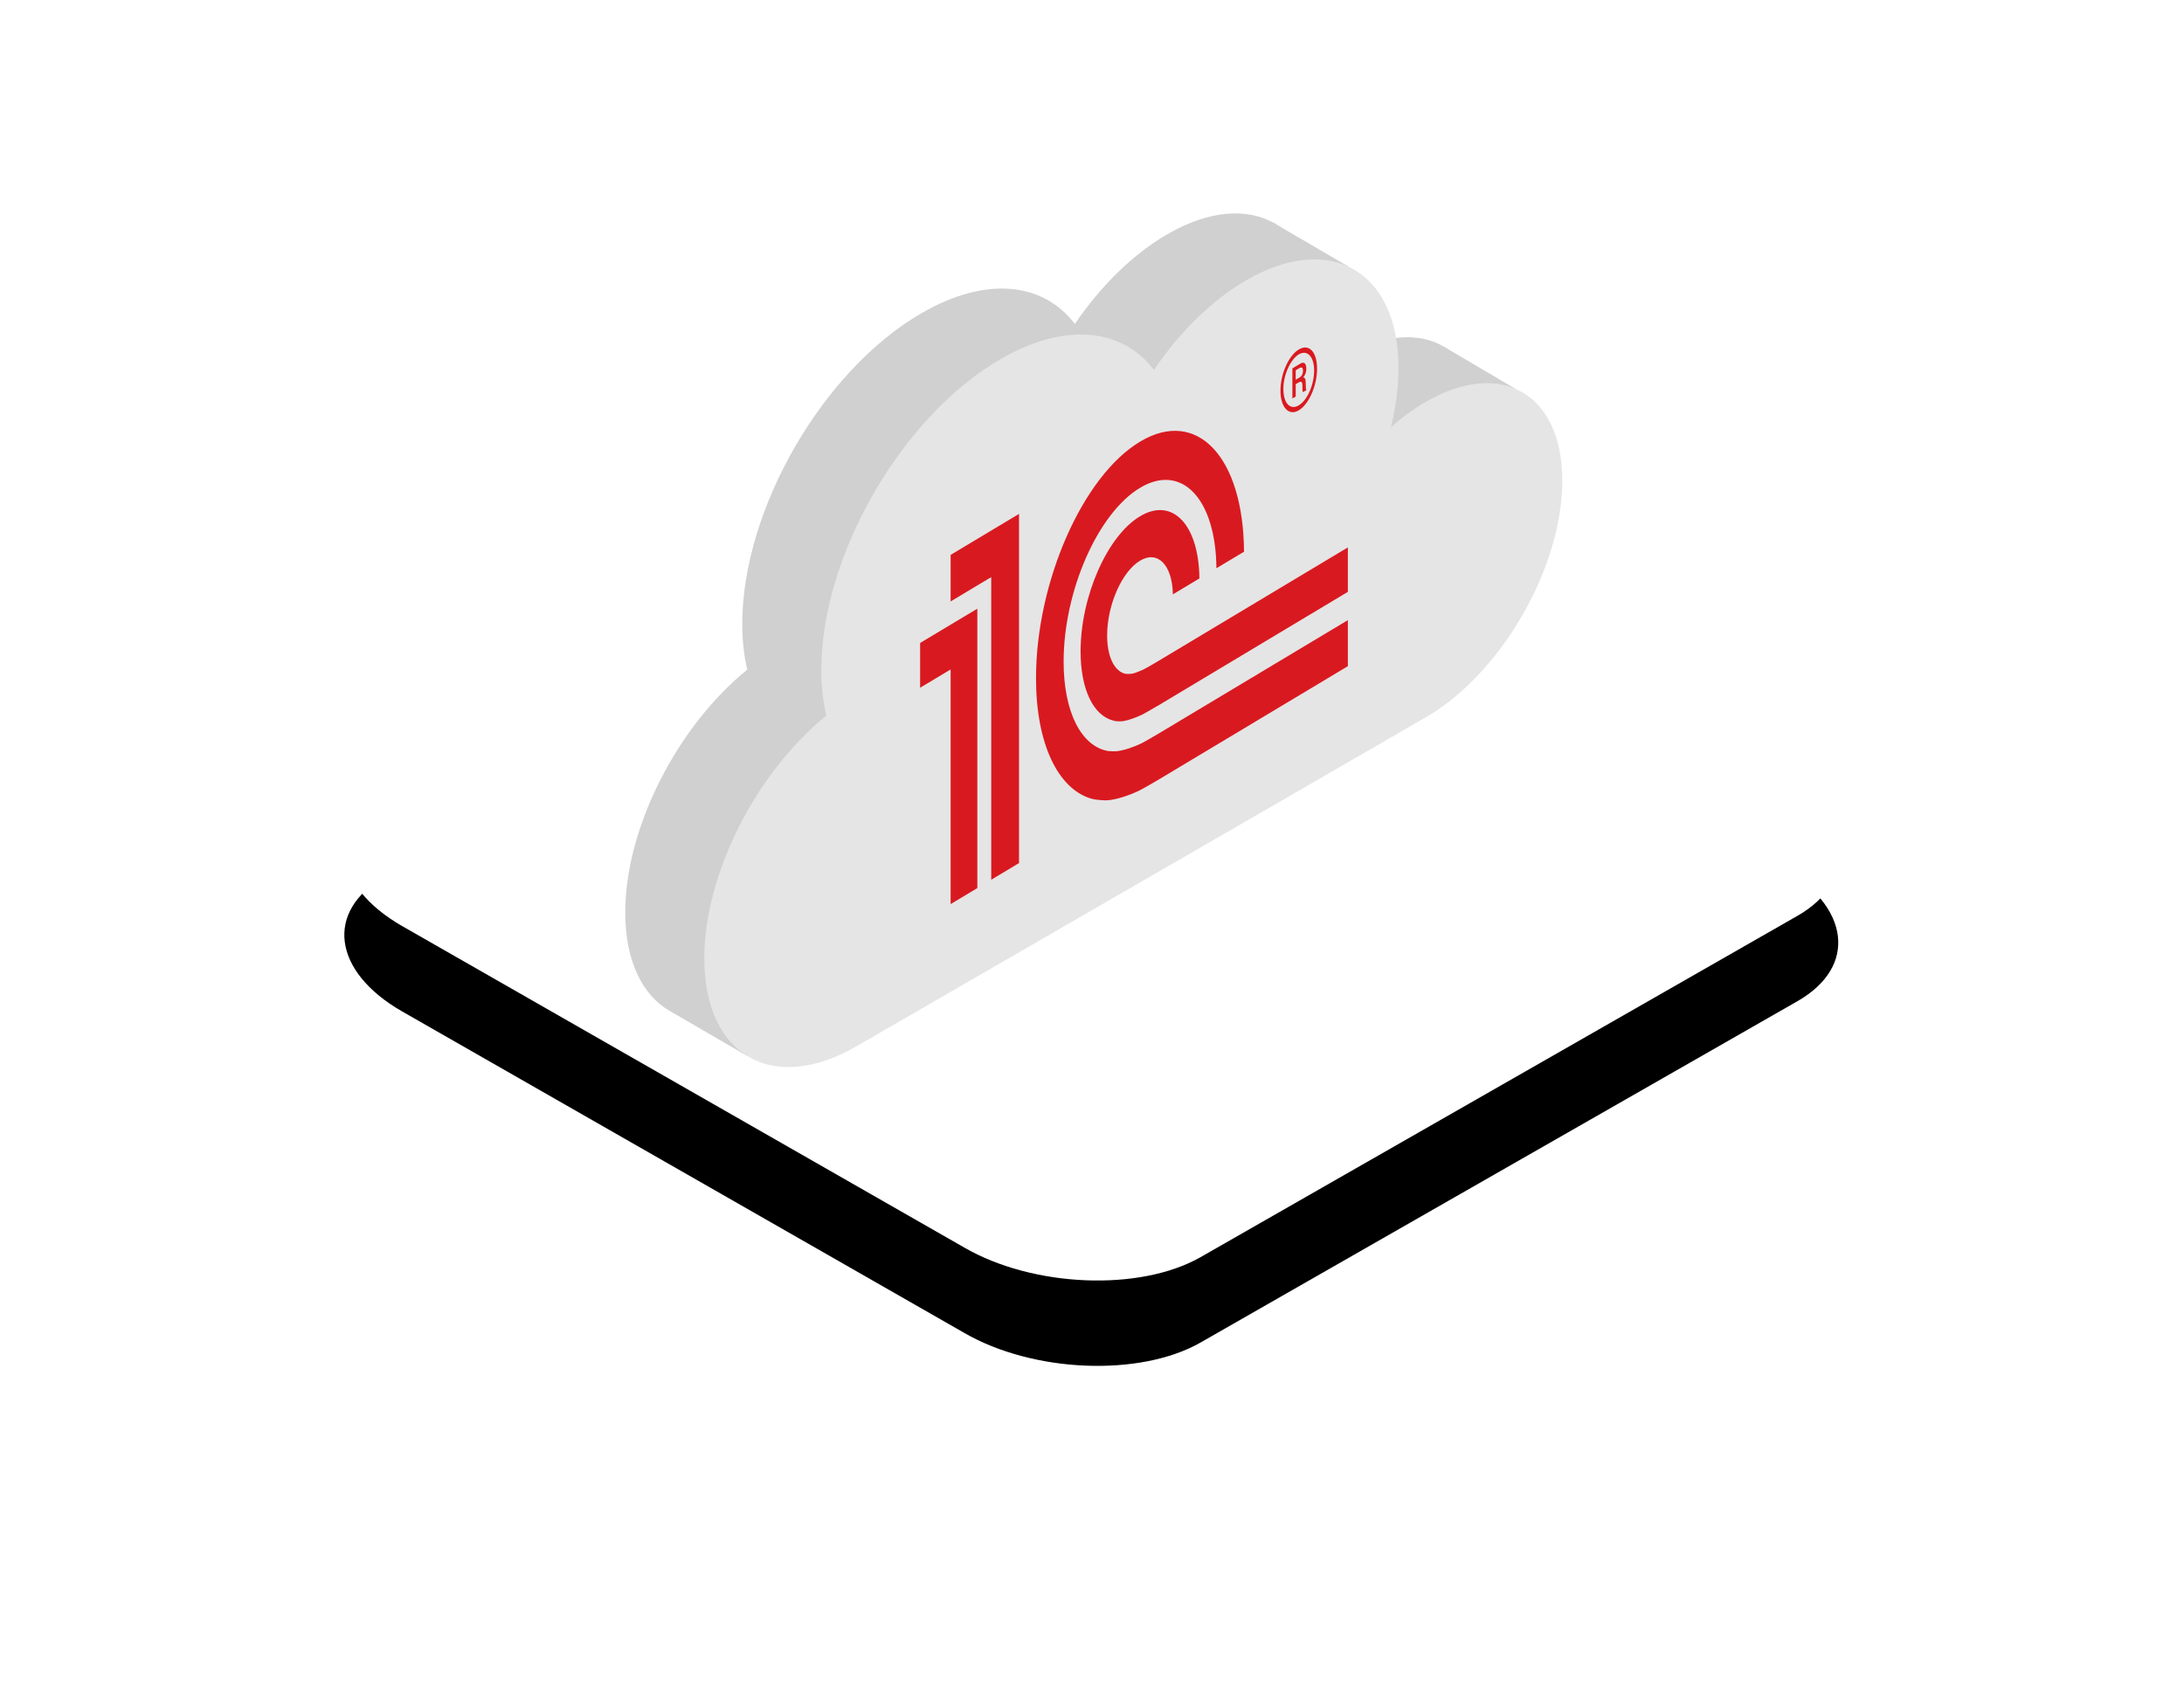 <svg width="307" height="240" xmlns="http://www.w3.org/2000/svg" xmlns:xlink="http://www.w3.org/1999/xlink"><defs><filter x="-37.1%" y="-55%" width="174.3%" height="230%" filterUnits="objectBoundingBox" id="a"><feOffset dy="12" in="SourceAlpha" result="shadowOffsetOuter1"/><feGaussianBlur stdDeviation="24" in="shadowOffsetOuter1" result="shadowBlurOuter1"/><feColorMatrix values="0 0 0 0 0.216 0 0 0 0 0.561 0 0 0 0 0.749 0 0 0 0.15 0" in="shadowBlurOuter1"/></filter><path d="m22.585 130.172 79.035 45.2c9.681 5.598 24.688 6.206 33.208 1.343l83.908-47.982c8.488-4.862 7.423-13.34-2.388-18.969l-79.132-45.135c-9.843-5.598-24.688-6.206-33.208-1.344L20.1 111.267c-8.359 4.799-7.326 13.276 2.485 18.905Z" id="b"/></defs><g fill="none" fill-rule="evenodd"><path d="M33.936 0h240v210h-240z"/><g transform="translate(33.936)"><use fill="#000" filter="url(#a)" xlink:href="#b"/><use fill="#FFF" xlink:href="#b"/></g><path d="M189.31 50.026c-1.695.98-3.337 2.185-4.903 3.566.688-2.822 1.066-5.627 1.066-8.317 0-13.645-9.573-19.175-21.38-12.353-4.894 2.828-9.401 7.336-13.005 12.614-4.43-5.817-12.415-6.795-21.532-1.527-13.927 8.047-25.218 27.617-25.218 43.71 0 2.35.247 4.49.702 6.416-9.78 7.921-17.148 22.158-17.148 34.129 0 13.644 9.572 19.175 21.38 12.352L189.258 94.4c.016-.011.034-.02.052-.03 10.596-6.123 19.186-21.013 19.186-33.259 0-12.245-8.59-17.208-19.186-11.085" fill="#D0D0D0"/><path fill="#D0D0D0" d="m213.015 54.656-10.04-5.917-2.645 4.711 7.065 7.52zM189.64 37.526l-10.786-6.299 1.402 8.871zM105.038 148.44l-10.644-6.192 7.903-.471z"/><path d="M200.421 56.487c-1.695.98-3.338 2.185-4.902 3.566.688-2.821 1.064-5.627 1.064-8.317 0-13.645-9.572-19.175-21.38-12.352-4.893 2.827-9.4 7.336-13.003 12.614-4.43-5.818-12.416-6.796-21.533-1.528-13.927 8.048-25.218 27.617-25.218 43.711 0 2.35.248 4.49.702 6.416-9.78 7.92-17.147 22.158-17.147 34.128 0 13.644 9.572 19.175 21.38 12.353l73.893-42.697 6.092-3.52.052-.029c10.597-6.123 19.187-21.013 19.187-33.259 0-12.245-8.59-17.208-19.187-11.086" fill="#E5E5E5"/><path d="M160.251 62.083c8.012-4.802 14.536 2.135 14.618 15.47l-3.88 2.325c-.082-9.753-4.866-14.824-10.738-11.305-5.924 3.55-10.74 14.513-10.74 24.427 0 7.228 2.563 11.923 6.242 12.572.209.035 1.028.048 1.226.026 1.057-.121 2.397-.583 3.56-1.15.346-.17 1.897-1.076 2.252-1.289l26.676-15.987v6.472l-26.721 16.014c-.493.293-2.183 1.273-2.667 1.502-1.425.674-3.026 1.2-4.33 1.332-.403.035-1.59-.009-2.416-.245-4.576-1.393-7.702-7.615-7.702-16.922 0-13.5 6.56-28.411 14.62-33.242ZM137.38 85.564v39.273l-3.753 2.25V94.104l-4.289 2.57v-6.291l8.042-4.82Zm5.861-13.324v49.084l-3.906 2.341V81.124l-5.708 3.42v-6.542l9.614-5.762Zm17.011.334c4.565-2.735 8.268 1.177 8.346 8.737l-3.728 2.235c-.081-4.116-2.116-6.23-4.618-4.73-2.555 1.532-4.624 6.24-4.624 10.518 0 2.941.982 4.906 2.424 5.347.205.066.661.08 1.147.007.43-.093 1.1-.379 1.562-.59.12-.054.469-.251.848-.47l.328-.19c.38-.22.731-.428.855-.502l26.675-15.987v6.248L162.68 99.25v-.01c-.32.189-1.833 1.077-2.142 1.219-.836.398-1.866.785-2.633.906-.224.037-1.01.079-1.428-.08-2.716-.678-4.581-4.266-4.581-9.715 0-7.726 3.74-16.23 8.355-18.996Zm22.313-23.445c1.45-.869 2.572.338 2.572 2.695 0 2.358-1.121 4.984-2.572 5.853-1.406.843-2.573-.411-2.573-2.769s1.167-4.936 2.573-5.779Zm0 .687c-1.162.697-2.163 2.865-2.163 4.846 0 2.087 1.001 3.017 2.163 2.32 1.162-.696 2.158-2.823 2.158-4.91 0-1.98-.996-2.952-2.158-2.256Zm.224 1.296c.244-.146.837-.362.837.732 0 .27-.04.742-.448 1.223.325-.02.367.396.367.872.04.628 0 .785.102.896l-.469.28c-.101-.037-.101-.173-.101-.895 0-.373-.044-.755-.574-.438l-.368.221v1.738l-.468.28v-4.236l1.122-.673Zm-.654.939v1.334l.552-.331c.39-.234.47-.658.47-.928 0-.515-.223-.555-.55-.359l-.472.284Z" fill="#D91920"/></g></svg>